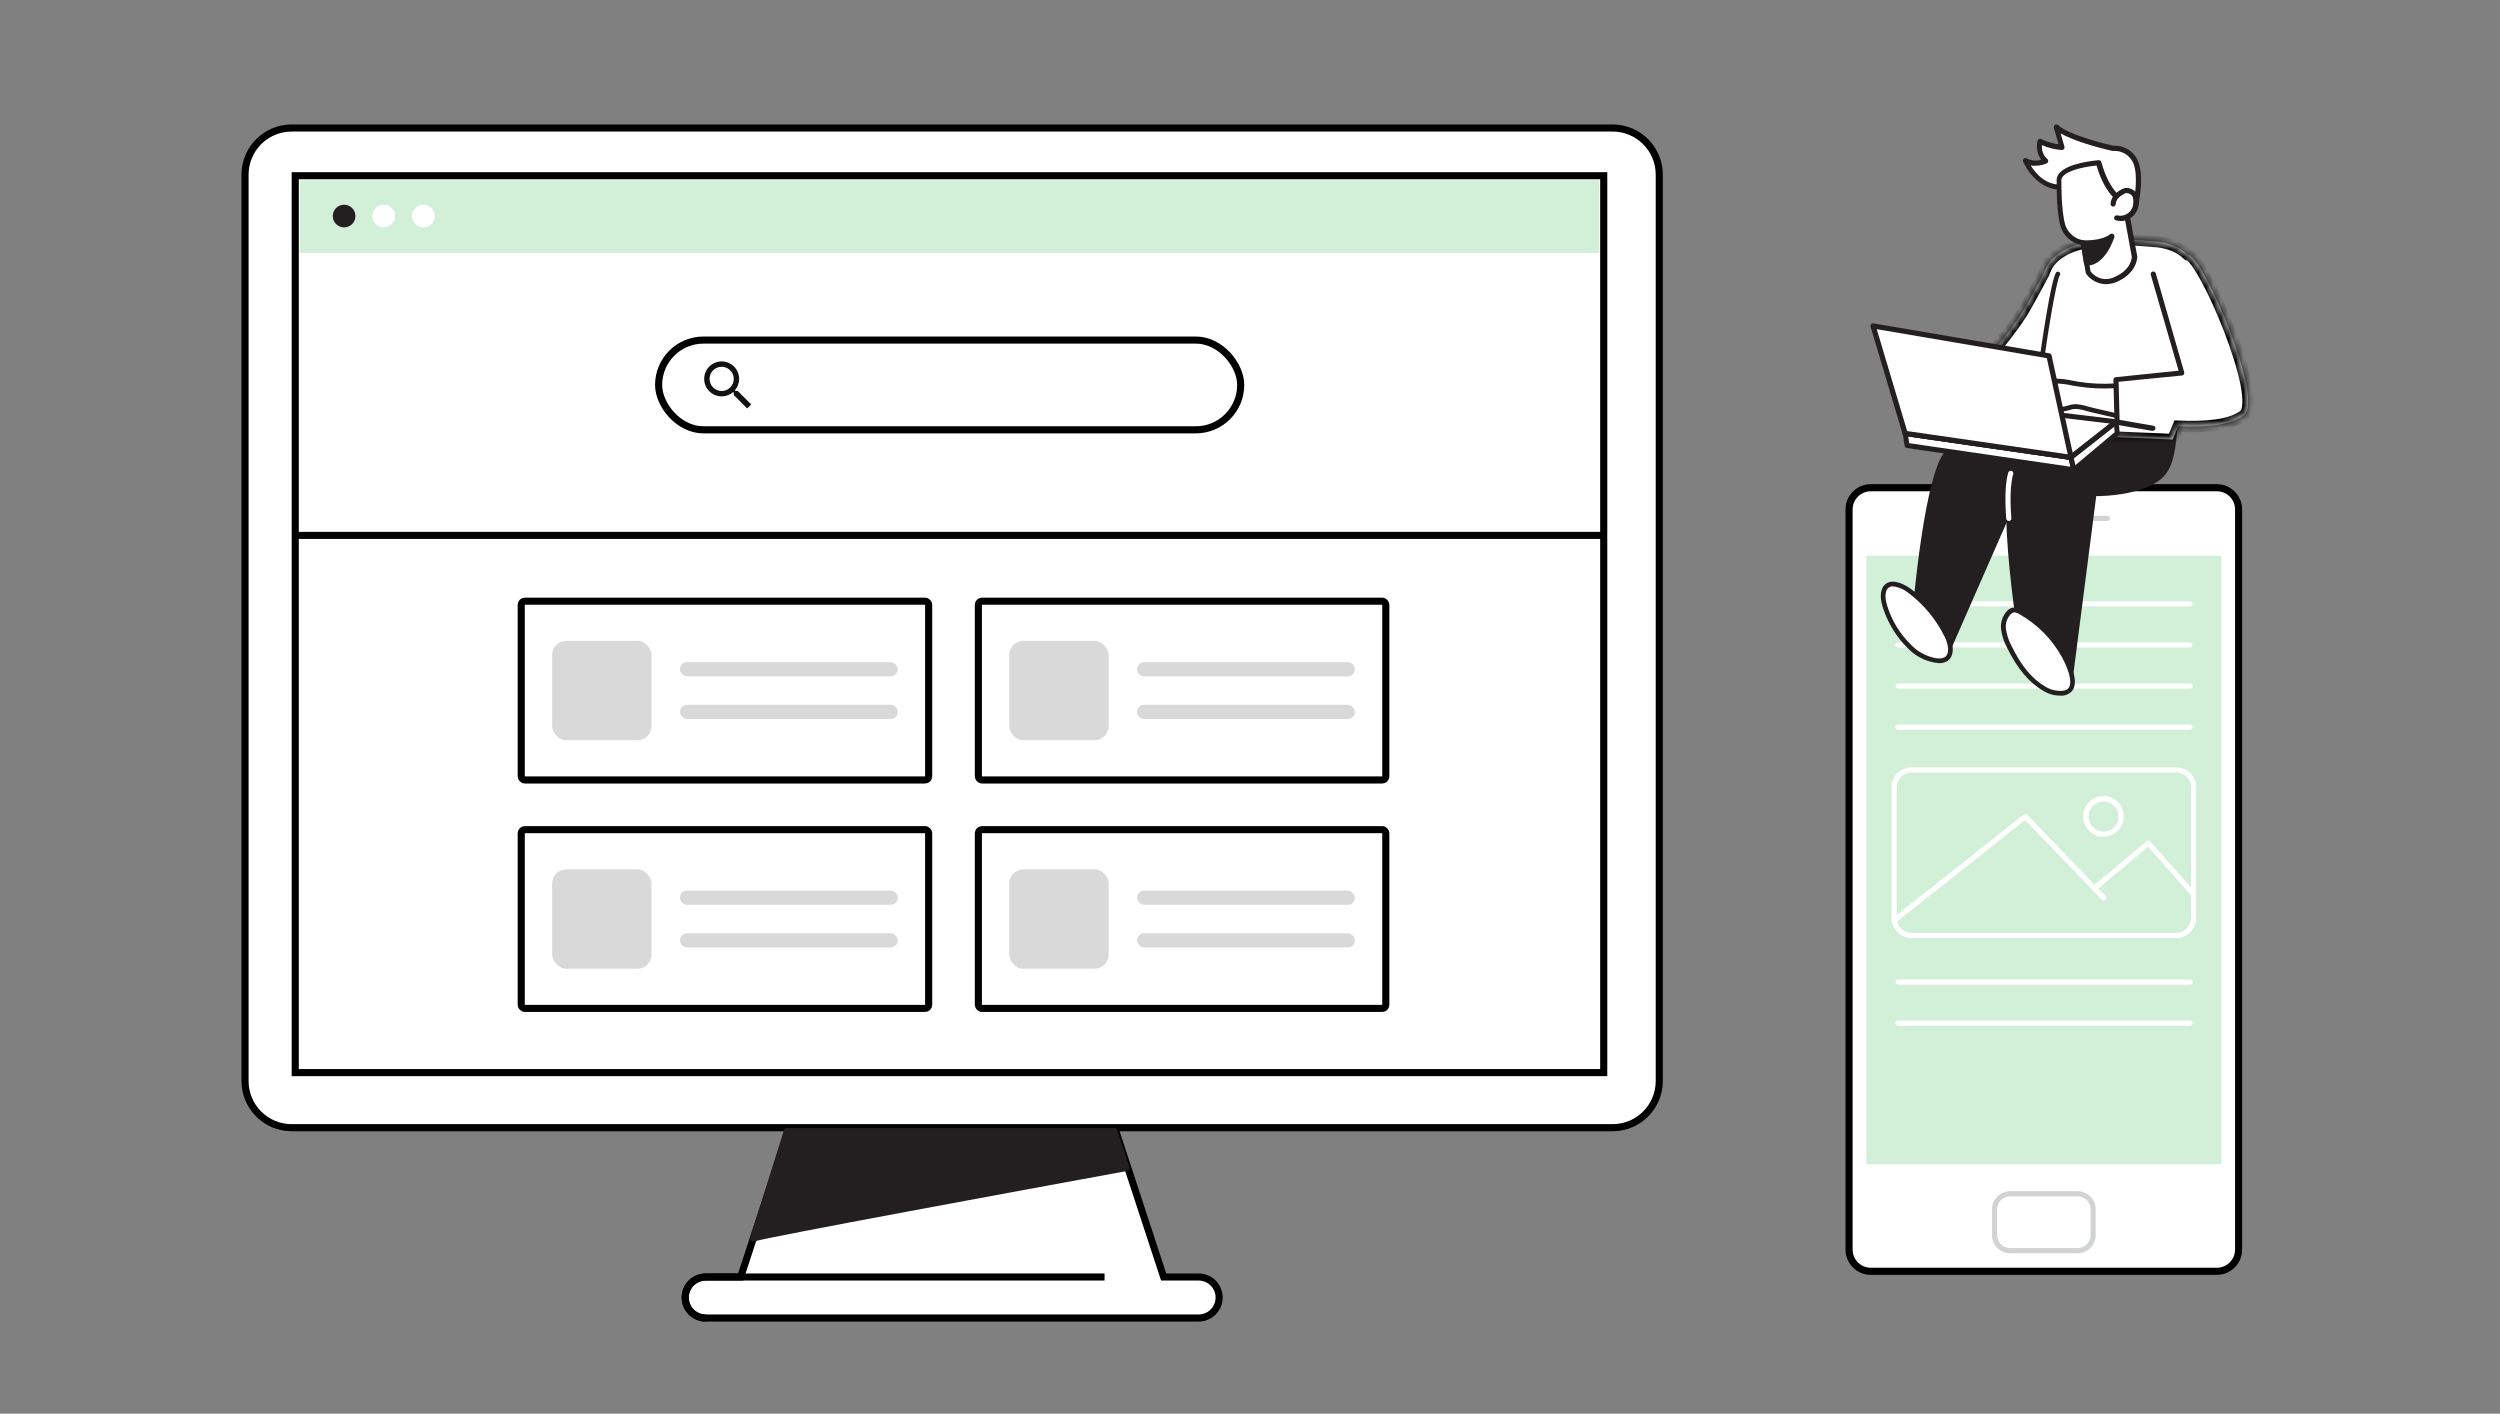 <svg width="336" height="190" viewBox="0 0 336 190" fill="none" xmlns="http://www.w3.org/2000/svg">
<rect x="0" y="0" width="336" height="190" fill="#808080" stroke="none"/>
<path d="M251.436 65.549H297.946C299.56 65.549 300.868 66.858 300.868 68.471V167.94C300.868 169.554 299.56 170.862 297.946 170.862H251.436C249.823 170.862 248.514 169.554 248.514 167.94V68.471C248.514 66.858 249.823 65.549 251.436 65.549Z" fill="white" stroke="black" stroke-width="0.955"/>
<path d="M298.552 74.685H250.84V156.47H298.552V74.685Z" fill="#D2EFD8"/>
<path d="M279.236 160.442H270.159C269.006 160.442 268.071 161.377 268.071 162.53V166.005C268.071 167.158 269.006 168.093 270.159 168.093H279.236C280.389 168.093 281.323 167.158 281.323 166.005V162.53C281.323 161.377 280.389 160.442 279.236 160.442Z" fill="white"/>
<path d="M279.229 168.442H270.158C269.512 168.441 268.893 168.184 268.436 167.727C267.979 167.27 267.722 166.651 267.721 166.005V162.535C267.721 161.889 267.977 161.269 268.435 160.812C268.892 160.354 269.512 160.098 270.158 160.098H279.229C279.876 160.098 280.496 160.354 280.953 160.812C281.41 161.269 281.667 161.889 281.667 162.535V166.005C281.665 166.651 281.408 167.27 280.951 167.727C280.494 168.184 279.875 168.441 279.229 168.442ZM270.158 160.792C269.696 160.792 269.252 160.975 268.925 161.302C268.598 161.629 268.415 162.073 268.415 162.535V166.005C268.416 166.466 268.6 166.908 268.927 167.234C269.254 167.56 269.697 167.743 270.158 167.743H279.229C279.691 167.743 280.133 167.56 280.46 167.234C280.787 166.908 280.971 166.466 280.973 166.005V162.535C280.973 162.073 280.789 161.629 280.462 161.302C280.135 160.975 279.692 160.792 279.229 160.792H270.158Z" fill="#D1D3D4"/>
<path d="M279.514 70.018H265.929C265.837 70.018 265.749 69.982 265.683 69.918C265.618 69.853 265.581 69.766 265.579 69.674C265.579 69.581 265.616 69.492 265.682 69.427C265.747 69.361 265.836 69.324 265.929 69.324H279.514C279.606 69.326 279.694 69.363 279.758 69.429C279.822 69.494 279.858 69.582 279.858 69.674C279.858 69.765 279.822 69.853 279.758 69.917C279.693 69.982 279.605 70.018 279.514 70.018Z" fill="#D1D3D4"/>
<path d="M283.241 70.018H281.421C281.375 70.019 281.33 70.011 281.288 69.994C281.245 69.977 281.207 69.951 281.174 69.919C281.142 69.887 281.116 69.849 281.098 69.807C281.08 69.765 281.071 69.72 281.071 69.674C281.071 69.581 281.108 69.492 281.174 69.427C281.239 69.361 281.328 69.324 281.421 69.324H283.241C283.333 69.326 283.42 69.363 283.485 69.429C283.549 69.494 283.585 69.582 283.585 69.674C283.585 69.765 283.549 69.853 283.484 69.917C283.42 69.982 283.332 70.018 283.241 70.018Z" fill="#D1D3D4"/>
<path d="M292.492 126.07H256.895C256.186 126.069 255.506 125.786 255.005 125.284C254.504 124.782 254.223 124.102 254.223 123.393V105.802C254.223 105.093 254.504 104.412 255.005 103.91C255.506 103.408 256.186 103.125 256.895 103.124H292.492C293.201 103.125 293.881 103.408 294.382 103.91C294.883 104.412 295.164 105.093 295.164 105.802V123.393C295.164 124.102 294.883 124.782 294.382 125.284C293.881 125.786 293.201 126.069 292.492 126.07ZM256.895 103.818C256.37 103.819 255.867 104.029 255.496 104.401C255.125 104.773 254.917 105.277 254.917 105.802V123.393C254.917 123.918 255.125 124.422 255.496 124.793C255.867 125.165 256.37 125.375 256.895 125.376H292.492C293.017 125.375 293.52 125.165 293.891 124.793C294.262 124.422 294.47 123.918 294.47 123.393V105.802C294.47 105.277 294.262 104.773 293.891 104.401C293.52 104.029 293.017 103.819 292.492 103.818H256.895Z" fill="white"/>
<path d="M254.573 124.047C254.5 124.047 254.429 124.025 254.37 123.983C254.311 123.941 254.266 123.882 254.242 123.813C254.218 123.745 254.216 123.671 254.236 123.601C254.256 123.531 254.297 123.469 254.354 123.424L271.989 109.467C272.058 109.416 272.144 109.39 272.23 109.396C272.316 109.402 272.397 109.439 272.459 109.5L282.978 120.43C283.043 120.495 283.079 120.583 283.079 120.675C283.079 120.768 283.043 120.856 282.978 120.921C282.946 120.954 282.908 120.98 282.866 120.998C282.824 121.016 282.778 121.025 282.732 121.025C282.687 121.025 282.641 121.016 282.599 120.998C282.557 120.98 282.519 120.954 282.486 120.921L272.169 110.211L254.786 123.993C254.722 124.032 254.648 124.051 254.573 124.047Z" fill="white"/>
<path d="M294.82 120.539C294.771 120.54 294.722 120.53 294.677 120.51C294.632 120.49 294.591 120.461 294.558 120.425L288.716 113.801L282.038 119.381C281.966 119.44 281.873 119.468 281.78 119.459C281.686 119.45 281.6 119.404 281.541 119.332C281.482 119.259 281.453 119.166 281.463 119.073C281.472 118.98 281.518 118.894 281.59 118.834L288.53 113.064C288.6 113.006 288.689 112.977 288.779 112.984C288.869 112.992 288.952 113.034 289.011 113.102L295.083 119.977C295.143 120.046 295.174 120.137 295.168 120.229C295.161 120.321 295.119 120.407 295.05 120.468C294.985 120.52 294.903 120.545 294.82 120.539Z" fill="white"/>
<path d="M282.727 112.451C282.186 112.456 281.655 112.301 281.202 112.004C280.749 111.707 280.395 111.282 280.184 110.783C279.973 110.284 279.915 109.734 280.017 109.202C280.119 108.671 280.377 108.181 280.758 107.796C281.139 107.411 281.626 107.149 282.157 107.041C282.688 106.933 283.238 106.986 283.739 107.192C284.24 107.398 284.669 107.748 284.97 108.198C285.271 108.648 285.432 109.177 285.432 109.719C285.433 110.439 285.148 111.129 284.642 111.641C284.135 112.153 283.447 112.444 282.727 112.451ZM282.727 107.729C282.328 107.728 281.938 107.846 281.605 108.067C281.273 108.288 281.013 108.603 280.86 108.972C280.707 109.34 280.666 109.746 280.744 110.138C280.822 110.53 281.014 110.889 281.296 111.172C281.578 111.454 281.938 111.646 282.33 111.724C282.722 111.801 283.128 111.761 283.496 111.608C283.865 111.455 284.18 111.195 284.401 110.863C284.622 110.53 284.74 110.14 284.738 109.74C284.738 109.207 284.527 108.696 284.149 108.318C283.772 107.941 283.261 107.729 282.727 107.729Z" fill="white"/>
<path d="M294.312 81.505H255.076C254.984 81.504 254.896 81.467 254.832 81.401C254.768 81.336 254.731 81.248 254.731 81.156C254.731 81.064 254.768 80.977 254.832 80.912C254.897 80.848 254.984 80.811 255.076 80.811H294.312C294.404 80.811 294.492 80.848 294.558 80.912C294.623 80.976 294.661 81.064 294.662 81.156C294.662 81.249 294.625 81.338 294.56 81.403C294.494 81.469 294.405 81.505 294.312 81.505Z" fill="white"/>
<path d="M294.312 87.03H255.076C254.984 87.03 254.897 86.994 254.832 86.929C254.768 86.865 254.731 86.777 254.731 86.686C254.731 86.594 254.768 86.506 254.832 86.44C254.896 86.375 254.984 86.337 255.076 86.336H294.312C294.405 86.336 294.494 86.373 294.56 86.438C294.625 86.504 294.662 86.593 294.662 86.686C294.661 86.778 294.623 86.865 294.558 86.93C294.492 86.994 294.404 87.03 294.312 87.03Z" fill="white"/>
<path d="M294.312 92.56H255.076C254.991 92.549 254.913 92.508 254.857 92.444C254.801 92.38 254.77 92.298 254.77 92.213C254.77 92.128 254.801 92.046 254.857 91.982C254.913 91.918 254.991 91.877 255.076 91.866H294.312C294.362 91.86 294.412 91.864 294.459 91.879C294.506 91.893 294.55 91.918 294.587 91.951C294.625 91.984 294.654 92.024 294.675 92.069C294.695 92.114 294.706 92.163 294.706 92.213C294.706 92.263 294.695 92.312 294.675 92.357C294.654 92.402 294.625 92.442 294.587 92.475C294.55 92.508 294.506 92.533 294.459 92.547C294.412 92.562 294.362 92.566 294.312 92.56Z" fill="white"/>
<path d="M294.312 98.091H255.076C254.984 98.089 254.896 98.052 254.832 97.986C254.768 97.921 254.731 97.833 254.731 97.741C254.731 97.65 254.768 97.562 254.832 97.497C254.897 97.433 254.984 97.397 255.076 97.397H294.312C294.404 97.397 294.492 97.433 294.558 97.497C294.623 97.561 294.661 97.649 294.662 97.741C294.662 97.834 294.625 97.922 294.56 97.988C294.494 98.054 294.405 98.091 294.312 98.091Z" fill="white"/>
<path d="M294.312 132.343H255.076C254.991 132.333 254.913 132.291 254.857 132.228C254.801 132.164 254.77 132.081 254.77 131.996C254.77 131.911 254.801 131.829 254.857 131.765C254.913 131.701 254.991 131.66 255.076 131.649H294.312C294.362 131.643 294.412 131.647 294.459 131.662C294.506 131.677 294.55 131.701 294.587 131.734C294.625 131.767 294.654 131.807 294.675 131.852C294.695 131.898 294.706 131.947 294.706 131.996C294.706 132.046 294.695 132.095 294.675 132.14C294.654 132.185 294.625 132.226 294.587 132.258C294.55 132.291 294.506 132.316 294.459 132.33C294.412 132.345 294.362 132.349 294.312 132.343Z" fill="white"/>
<path d="M294.312 137.873H255.076C254.984 137.871 254.896 137.834 254.832 137.768C254.768 137.703 254.731 137.615 254.731 137.523C254.731 137.432 254.768 137.344 254.832 137.28C254.897 137.215 254.984 137.179 255.076 137.179H294.312C294.404 137.179 294.492 137.215 294.558 137.279C294.623 137.344 294.661 137.431 294.662 137.523C294.662 137.616 294.625 137.705 294.56 137.77C294.494 137.836 294.405 137.873 294.312 137.873Z" fill="white"/>
<path d="M287.006 27.737C287.006 27.737 287.881 23.994 287.067 21.862C286.826 21.259 286.4 20.747 285.85 20.401C285.3 20.056 284.654 19.894 284.006 19.939C284.006 19.939 278.083 18.622 276.356 17.075L277.132 19.808C276.101 19.735 275.094 19.461 274.17 18.999C274.052 19.466 274.061 19.956 274.197 20.418C274.332 20.88 274.589 21.298 274.94 21.627C274.512 21.827 274.043 21.928 273.57 21.922C273.097 21.917 272.632 21.805 272.208 21.595C272.208 21.595 273.847 25.578 277.602 25.136C280.099 24.841 284.454 28.589 287.006 27.737Z" fill="white"/>
<path d="M286.17 28.212C284.82 28.212 283.236 27.469 281.695 26.753C280.154 26.037 278.7 25.349 277.662 25.474C273.667 25.939 271.924 21.764 271.907 21.72C271.881 21.653 271.876 21.579 271.892 21.509C271.909 21.439 271.947 21.375 272 21.327C272.056 21.281 272.125 21.253 272.197 21.246C272.269 21.239 272.341 21.254 272.405 21.288C272.999 21.6 273.691 21.667 274.334 21.474C274.074 21.105 273.897 20.685 273.814 20.242C273.731 19.799 273.744 19.343 273.853 18.906C273.866 18.858 273.89 18.813 273.922 18.774C273.954 18.735 273.994 18.704 274.039 18.682C274.085 18.66 274.135 18.649 274.186 18.649C274.237 18.649 274.287 18.66 274.334 18.682C275.077 19.032 275.866 19.277 276.678 19.408L276.039 17.168C276.02 17.095 276.025 17.019 276.052 16.949C276.08 16.879 276.128 16.82 276.192 16.78C276.256 16.74 276.331 16.722 276.406 16.729C276.481 16.736 276.551 16.767 276.607 16.818C278.148 18.217 283.46 19.458 284.028 19.589C284.745 19.542 285.457 19.726 286.062 20.113C286.667 20.501 287.132 21.072 287.389 21.742C288.236 23.928 287.389 27.66 287.34 27.813C287.327 27.871 287.3 27.925 287.261 27.969C287.222 28.013 287.172 28.046 287.116 28.065C286.81 28.163 286.491 28.213 286.17 28.212ZM277.908 24.769C279.077 24.769 280.498 25.425 281.99 26.125C283.695 26.922 285.46 27.764 286.706 27.458C286.87 26.671 287.405 23.72 286.744 21.993C286.528 21.456 286.147 21.002 285.656 20.695C285.165 20.389 284.589 20.246 284.012 20.288C283.977 20.294 283.942 20.294 283.908 20.288C283.695 20.239 279.241 19.244 276.951 17.927L277.465 19.72C277.478 19.772 277.48 19.827 277.47 19.88C277.459 19.933 277.437 19.983 277.405 20.026C277.372 20.069 277.33 20.104 277.282 20.128C277.233 20.151 277.18 20.163 277.126 20.163C276.2 20.105 275.291 19.883 274.443 19.507C274.402 19.852 274.447 20.202 274.571 20.527C274.696 20.851 274.898 21.141 275.159 21.37C275.203 21.408 275.237 21.456 275.258 21.509C275.279 21.563 275.286 21.622 275.279 21.679C275.272 21.736 275.251 21.791 275.217 21.838C275.184 21.886 275.14 21.924 275.088 21.95C274.411 22.251 273.661 22.35 272.929 22.234C273.58 23.327 275.055 25.092 277.558 24.797C277.682 24.778 277.798 24.769 277.908 24.769Z" fill="#231F20"/>
<path d="M272.764 54.481C272.764 54.481 268.491 56.241 261.933 60.694C258.922 62.738 257.212 84.308 257.212 84.308C257.212 84.308 257.835 87.772 261.846 87.231L272.398 63.186C272.398 63.186 276.158 54.394 272.764 54.481Z" fill="#231F20"/>
<path d="M261.021 87.636C260.055 87.66 259.111 87.346 258.352 86.747C257.593 86.148 257.068 85.302 256.868 84.357C256.866 84.326 256.866 84.295 256.868 84.264C257.049 82.04 258.682 62.476 261.743 60.399C268.257 55.978 272.596 54.164 272.639 54.148C272.678 54.133 272.718 54.124 272.76 54.12C273.028 54.1 273.296 54.151 273.539 54.267C273.781 54.383 273.989 54.56 274.142 54.782C275.448 56.776 273.005 62.673 272.716 63.334L262.158 87.379C262.135 87.434 262.097 87.483 262.049 87.519C262.001 87.555 261.945 87.579 261.885 87.586C261.598 87.621 261.31 87.637 261.021 87.636ZM257.562 84.286C257.644 84.663 258.333 87.248 261.606 86.909L272.082 63.061C272.814 61.345 274.508 56.58 273.563 55.181C273.483 55.064 273.374 54.969 273.246 54.907C273.119 54.845 272.978 54.817 272.836 54.825C269.092 56.556 265.509 58.617 262.131 60.984C259.781 62.574 258.038 78.296 257.562 84.286Z" fill="#231F20"/>
<path d="M292.422 56.694C292.422 56.694 277.263 57.131 273.7 56.606C273.7 56.606 273.497 56.65 270.88 61.47C268.262 66.29 272.022 88.302 272.022 88.302C272.022 88.302 275.448 91.947 278.181 91.422L281.405 66.323C281.405 66.323 286.897 66.487 289.946 64.301C292.105 62.787 292.012 59.508 292.422 56.694Z" fill="#231F20"/>
<path d="M277.634 91.822C274.902 91.822 271.902 88.685 271.765 88.543C271.719 88.493 271.688 88.43 271.677 88.363C271.519 87.456 267.923 66.176 270.585 61.307C273.279 56.351 273.47 56.307 273.634 56.269C273.676 56.263 273.718 56.263 273.76 56.269C277.251 56.788 292.269 56.361 292.422 56.356C292.472 56.354 292.522 56.363 292.568 56.383C292.615 56.403 292.656 56.433 292.689 56.471C292.723 56.508 292.748 56.553 292.764 56.601C292.779 56.649 292.783 56.7 292.777 56.749C292.7 57.269 292.64 57.804 292.58 58.34C292.318 60.755 292.034 63.258 290.17 64.591C287.438 66.537 282.968 66.679 281.733 66.679L278.547 91.472C278.539 91.546 278.507 91.615 278.457 91.669C278.407 91.723 278.34 91.759 278.268 91.773C278.059 91.809 277.846 91.826 277.634 91.822ZM272.344 88.139C272.825 88.625 275.623 91.325 277.874 91.117L281.066 66.28C281.077 66.195 281.119 66.116 281.185 66.061C281.251 66.005 281.335 65.976 281.421 65.979C281.476 65.979 286.837 66.111 289.749 64.018C291.389 62.859 291.629 60.52 291.875 58.258C291.919 57.853 291.962 57.449 292.017 57.056C289.569 57.121 277.388 57.422 273.841 56.979C273.639 57.274 273 58.285 271.18 61.64C268.743 66.127 272.071 86.478 272.35 88.139H272.344Z" fill="#231F20"/>
<mask id="path-24-inside-1_938_185724" fill="white">
<path fill-rule="evenodd" clip-rule="evenodd" d="M292.754 57.283C292.3 58.402 291.995 59.071 291.995 59.071L273.13 58.278C273.13 58.278 273.019 55.734 273.034 52.307C272.161 53.119 271.285 53.838 270.639 54.143C268.753 55.034 257.321 55.859 257.321 55.859C257.321 55.859 256.217 52.192 256.288 51.984C256.359 51.777 267.251 47.902 267.251 47.902C268.883 46.09 270.375 44.158 271.715 42.121C272.592 40.66 273.835 38.354 274.664 36.793C274.916 36.102 275.207 35.533 275.54 35.124C278.498 31.5 286.123 32.159 288.747 32.386C289.008 32.408 289.219 32.426 289.372 32.436C290.349 32.496 292.38 32.671 294.04 34.242C294.088 34.244 294.115 34.245 294.115 34.245C296.142 34.606 304.383 53.656 301.563 55.831C299.807 57.184 296.316 57.451 292.754 57.283Z"/>
</mask>
<path fill-rule="evenodd" clip-rule="evenodd" d="M292.754 57.283C292.3 58.402 291.995 59.071 291.995 59.071L273.13 58.278C273.13 58.278 273.019 55.734 273.034 52.307C272.161 53.119 271.285 53.838 270.639 54.143C268.753 55.034 257.321 55.859 257.321 55.859C257.321 55.859 256.217 52.192 256.288 51.984C256.359 51.777 267.251 47.902 267.251 47.902C268.883 46.09 270.375 44.158 271.715 42.121C272.592 40.66 273.835 38.354 274.664 36.793C274.916 36.102 275.207 35.533 275.54 35.124C278.498 31.5 286.123 32.159 288.747 32.386C289.008 32.408 289.219 32.426 289.372 32.436C290.349 32.496 292.38 32.671 294.04 34.242C294.088 34.244 294.115 34.245 294.115 34.245C296.142 34.606 304.383 53.656 301.563 55.831C299.807 57.184 296.316 57.451 292.754 57.283Z" fill="white"/>
<path d="M292.754 57.283L292.79 56.521L292.249 56.495L292.046 56.996L292.754 57.283ZM291.995 59.071L291.963 59.834L292.476 59.855L292.689 59.388L291.995 59.071ZM273.13 58.278L272.368 58.312L272.398 59.012L273.098 59.041L273.13 58.278ZM273.034 52.307L273.798 52.31L273.805 50.546L272.514 51.748L273.034 52.307ZM270.639 54.143L270.313 53.453L270.313 53.453L270.639 54.143ZM257.321 55.859L256.59 56.079L256.766 56.665L257.376 56.621L257.321 55.859ZM256.288 51.984L257.011 52.232L257.011 52.232L256.288 51.984ZM267.251 47.902L267.507 48.622L267.689 48.557L267.818 48.413L267.251 47.902ZM271.715 42.121L272.353 42.54L272.362 42.527L272.37 42.514L271.715 42.121ZM274.664 36.793L275.338 37.151L275.363 37.104L275.381 37.055L274.664 36.793ZM275.54 35.124L276.132 35.607L276.132 35.607L275.54 35.124ZM288.747 32.386L288.682 33.146L288.682 33.146L288.747 32.386ZM289.372 32.436L289.325 33.198L289.325 33.198L289.372 32.436ZM294.04 34.242L293.515 34.797L293.721 34.992L294.005 35.005L294.04 34.242ZM294.115 34.245L294.248 33.494L294.203 33.486L294.157 33.483L294.115 34.245ZM301.563 55.831L302.029 56.436L302.029 56.436L301.563 55.831ZM292.046 56.996C291.822 57.55 291.635 57.991 291.504 58.293C291.438 58.444 291.387 58.56 291.352 58.638C291.335 58.677 291.322 58.706 291.313 58.725C291.308 58.735 291.305 58.742 291.303 58.747C291.302 58.749 291.301 58.751 291.301 58.752C291.3 58.752 291.3 58.753 291.3 58.753C291.3 58.753 291.3 58.753 291.3 58.753C291.3 58.753 291.3 58.753 291.3 58.753C291.3 58.753 291.3 58.753 291.3 58.753C291.3 58.753 291.3 58.753 291.995 59.071C292.689 59.388 292.689 59.388 292.689 59.388C292.689 59.388 292.689 59.388 292.689 59.388C292.689 59.388 292.689 59.388 292.689 59.388C292.689 59.388 292.689 59.388 292.69 59.387C292.69 59.387 292.69 59.386 292.69 59.385C292.691 59.384 292.692 59.382 292.693 59.379C292.696 59.373 292.7 59.365 292.705 59.354C292.714 59.333 292.729 59.301 292.747 59.26C292.784 59.177 292.837 59.056 292.905 58.9C293.04 58.588 293.232 58.136 293.462 57.57L292.046 56.996ZM292.027 58.308L273.163 57.515L273.098 59.041L291.963 59.834L292.027 58.308ZM273.13 58.278C273.893 58.245 273.893 58.245 273.893 58.245C273.893 58.245 273.893 58.245 273.893 58.245C273.893 58.245 273.893 58.245 273.893 58.245C273.893 58.244 273.893 58.244 273.893 58.243C273.893 58.242 273.893 58.24 273.893 58.238C273.893 58.233 273.893 58.227 273.892 58.217C273.891 58.198 273.89 58.17 273.889 58.132C273.886 58.057 273.882 57.945 273.876 57.8C273.866 57.511 273.853 57.089 273.84 56.559C273.814 55.5 273.79 54.015 273.798 52.31L272.27 52.304C272.263 54.026 272.287 55.526 272.313 56.596C272.326 57.132 272.34 57.559 272.35 57.854C272.355 58.001 272.36 58.115 272.363 58.193C272.364 58.231 272.365 58.261 272.366 58.281C272.367 58.291 272.367 58.298 272.367 58.304C272.367 58.306 272.367 58.308 272.367 58.309C272.368 58.31 272.368 58.311 272.368 58.311C272.368 58.311 272.368 58.312 272.368 58.312C272.368 58.312 272.368 58.312 272.368 58.312C272.368 58.312 272.368 58.312 273.13 58.278ZM272.514 51.748C271.637 52.564 270.839 53.204 270.313 53.453L270.965 54.834C271.732 54.471 272.686 53.674 273.554 52.866L272.514 51.748ZM270.313 53.453C270.161 53.524 269.85 53.62 269.362 53.727C268.892 53.829 268.308 53.932 267.648 54.032C266.329 54.232 264.737 54.417 263.195 54.575C261.655 54.733 260.172 54.864 259.074 54.955C258.525 55.001 258.073 55.036 257.758 55.06C257.6 55.072 257.477 55.082 257.393 55.088C257.352 55.091 257.32 55.093 257.298 55.095C257.288 55.096 257.28 55.096 257.274 55.097C257.272 55.097 257.269 55.097 257.268 55.097C257.268 55.097 257.267 55.097 257.267 55.097C257.267 55.097 257.266 55.097 257.266 55.097C257.266 55.097 257.266 55.097 257.321 55.859C257.376 56.621 257.376 56.621 257.376 56.621C257.377 56.621 257.377 56.621 257.377 56.62C257.377 56.62 257.378 56.62 257.379 56.62C257.38 56.62 257.382 56.62 257.385 56.62C257.391 56.62 257.399 56.619 257.41 56.618C257.432 56.617 257.464 56.614 257.507 56.611C257.592 56.605 257.716 56.595 257.875 56.583C258.192 56.559 258.648 56.523 259.2 56.477C260.304 56.386 261.798 56.254 263.351 56.095C264.903 55.935 266.522 55.747 267.877 55.542C268.554 55.439 269.173 55.331 269.688 55.218C270.187 55.109 270.645 54.985 270.965 54.834L270.313 53.453ZM257.321 55.859C258.052 55.639 258.052 55.639 258.052 55.639C258.052 55.639 258.052 55.639 258.052 55.639C258.052 55.639 258.052 55.638 258.052 55.638C258.052 55.638 258.052 55.637 258.052 55.636C258.051 55.635 258.05 55.632 258.049 55.629C258.047 55.622 258.044 55.612 258.04 55.598C258.032 55.572 258.021 55.533 258.006 55.483C257.976 55.383 257.933 55.239 257.882 55.067C257.78 54.721 257.645 54.259 257.513 53.791C257.38 53.322 257.251 52.853 257.161 52.492C257.115 52.31 257.081 52.165 257.062 52.065C257.052 52.013 257.048 51.987 257.047 51.979C257.047 51.975 257.049 51.989 257.049 52.014C257.049 52.02 257.051 52.114 257.011 52.232L255.566 51.737C255.521 51.868 255.522 51.982 255.522 52.014C255.522 52.065 255.526 52.111 255.529 52.145C255.537 52.214 255.549 52.288 255.563 52.356C255.59 52.497 255.631 52.672 255.679 52.863C255.776 53.248 255.909 53.734 256.043 54.208C256.178 54.683 256.315 55.15 256.417 55.499C256.469 55.673 256.512 55.818 256.542 55.919C256.557 55.97 256.569 56.01 256.577 56.037C256.581 56.051 256.585 56.061 256.587 56.068C256.588 56.072 256.589 56.074 256.589 56.076C256.589 56.077 256.59 56.078 256.59 56.078C256.59 56.078 256.59 56.079 256.59 56.079C256.59 56.079 256.59 56.079 256.59 56.079C256.59 56.079 256.59 56.079 257.321 55.859ZM257.011 52.232C256.963 52.371 256.888 52.459 256.859 52.491C256.823 52.531 256.791 52.557 256.774 52.57C256.741 52.596 256.717 52.611 256.715 52.612C256.708 52.616 256.716 52.611 256.751 52.594C256.817 52.563 256.923 52.517 257.071 52.455C257.366 52.334 257.789 52.168 258.303 51.973C259.329 51.582 260.692 51.08 262.057 50.583C263.422 50.086 264.784 49.596 265.806 49.23C266.316 49.047 266.742 48.895 267.039 48.788C267.188 48.735 267.305 48.694 267.385 48.665C267.424 48.651 267.455 48.64 267.476 48.633C267.486 48.629 267.494 48.626 267.499 48.624C267.501 48.624 267.503 48.623 267.505 48.623C267.505 48.622 267.506 48.622 267.506 48.622C267.506 48.622 267.506 48.622 267.506 48.622C267.507 48.622 267.507 48.622 267.251 47.902C266.995 47.183 266.995 47.183 266.995 47.183C266.994 47.183 266.994 47.183 266.994 47.183C266.994 47.183 266.993 47.183 266.993 47.184C266.991 47.184 266.989 47.185 266.987 47.186C266.981 47.188 266.974 47.19 266.963 47.194C266.943 47.201 266.912 47.212 266.872 47.227C266.792 47.255 266.675 47.297 266.526 47.35C266.228 47.456 265.802 47.609 265.29 47.792C264.267 48.159 262.902 48.65 261.535 49.148C260.168 49.645 258.796 50.151 257.76 50.545C257.242 50.742 256.803 50.914 256.488 51.044C256.333 51.108 256.197 51.166 256.095 51.215C256.047 51.238 255.99 51.266 255.937 51.297C255.913 51.312 255.87 51.338 255.825 51.374C255.802 51.392 255.765 51.423 255.725 51.467C255.693 51.503 255.615 51.595 255.566 51.737L257.011 52.232ZM267.818 48.413C269.476 46.573 270.992 44.61 272.353 42.54L271.077 41.701C269.758 43.706 268.289 45.608 266.683 47.391L267.818 48.413ZM272.37 42.514C273.258 41.034 274.51 38.711 275.338 37.151L273.989 36.435C273.16 37.998 271.925 40.287 271.061 41.728L272.37 42.514ZM275.381 37.055C275.619 36.404 275.874 35.924 276.132 35.607L274.949 34.641C274.54 35.142 274.214 35.799 273.946 36.531L275.381 37.055ZM276.132 35.607C277.406 34.046 279.778 33.327 282.345 33.071C284.87 32.819 287.368 33.033 288.682 33.146L288.813 31.625C287.503 31.512 284.876 31.283 282.193 31.551C279.552 31.815 276.632 32.579 274.949 34.641L276.132 35.607ZM288.682 33.146C288.938 33.169 289.161 33.188 289.325 33.198L289.418 31.674C289.278 31.665 289.078 31.648 288.813 31.625L288.682 33.146ZM289.325 33.198C290.277 33.256 292.065 33.424 293.515 34.797L294.565 33.687C292.695 31.918 290.421 31.735 289.418 31.674L289.325 33.198ZM294.005 35.005C294.028 35.006 294.046 35.007 294.057 35.007C294.063 35.007 294.067 35.008 294.069 35.008C294.071 35.008 294.071 35.008 294.072 35.008C294.072 35.008 294.072 35.008 294.072 35.008C294.072 35.008 294.072 35.008 294.072 35.008C294.072 35.008 294.072 35.008 294.072 35.008C294.072 35.008 294.072 35.008 294.072 35.008C294.072 35.008 294.072 35.008 294.072 35.008C294.072 35.008 294.072 35.008 294.072 35.008C294.072 35.008 294.072 35.008 294.115 34.245C294.157 33.483 294.157 33.483 294.157 33.483C294.157 33.483 294.157 33.483 294.157 33.483C294.157 33.483 294.157 33.483 294.157 33.483C294.157 33.483 294.157 33.483 294.157 33.483C294.157 33.483 294.157 33.483 294.157 33.483C294.156 33.483 294.156 33.483 294.156 33.483C294.156 33.483 294.155 33.483 294.155 33.483C294.154 33.483 294.152 33.483 294.15 33.483C294.146 33.483 294.141 33.482 294.134 33.482C294.12 33.481 294.1 33.48 294.074 33.479L294.005 35.005ZM293.981 34.997C293.88 34.979 293.895 34.944 294.042 35.081C294.166 35.197 294.326 35.381 294.518 35.641C294.902 36.16 295.36 36.907 295.859 37.828C296.854 39.665 297.973 42.117 298.944 44.633C299.917 47.152 300.729 49.702 301.124 51.737C301.323 52.759 301.409 53.612 301.373 54.252C301.335 54.935 301.171 55.169 301.097 55.227L302.029 56.436C302.66 55.949 302.855 55.113 302.898 54.336C302.944 53.516 302.833 52.522 302.623 51.446C302.204 49.286 301.357 46.643 300.369 44.083C299.379 41.519 298.234 39.005 297.202 37.101C296.687 36.151 296.19 35.334 295.746 34.733C295.525 34.434 295.303 34.17 295.085 33.966C294.889 33.783 294.602 33.557 294.248 33.494L293.981 34.997ZM301.097 55.226C300.376 55.782 299.222 56.163 297.73 56.371C296.257 56.577 294.546 56.603 292.79 56.521L292.718 58.046C294.524 58.131 296.339 58.108 297.941 57.884C299.525 57.663 300.994 57.233 302.029 56.436L301.097 55.226Z" fill="black" mask="url(#path-24-inside-1_938_185724)"/>
<path d="M284.154 51.858C282.51 51.96 280.861 51.879 279.235 51.617C278.036 51.331 276.807 51.19 275.574 51.197C273.95 51.279 272.353 51.649 270.858 52.289C270.796 52.307 270.74 52.343 270.7 52.393C270.557 52.596 270.896 52.792 271.148 52.798C271.797 52.814 272.446 52.733 273.071 52.557C271.517 53.129 270.047 53.906 268.699 54.869C268.546 54.978 268.377 55.153 268.454 55.328C268.53 55.503 268.842 55.47 269.038 55.377L272.563 53.738C271.65 54.101 270.804 54.614 270.06 55.257C269.956 55.35 269.842 55.475 269.869 55.612C269.924 55.847 270.273 55.803 270.492 55.694C271.563 55.161 272.587 54.537 273.552 53.831L271.366 55.47C271.366 55.65 271.53 55.798 271.711 55.803C271.89 55.796 272.063 55.735 272.208 55.628L274.634 54.229L273.12 55.29C272.885 55.453 272.612 55.721 272.732 55.989C272.853 56.257 273.334 56.208 273.645 56.066C274.893 55.523 276.199 55.122 277.536 54.869C278.004 54.716 278.488 54.619 278.979 54.579C279.72 54.674 280.451 54.833 281.164 55.055L284.443 55.814" fill="white"/>
<path d="M273.153 56.558C273.048 56.559 272.944 56.54 272.847 56.503C272.765 56.475 272.69 56.429 272.627 56.37C272.564 56.311 272.514 56.239 272.48 56.159C272.451 56.088 272.434 56.012 272.431 55.935C272.232 56.069 271.999 56.143 271.759 56.148C271.662 56.144 271.567 56.12 271.479 56.078C271.392 56.035 271.314 55.976 271.251 55.902C271.213 55.856 271.182 55.804 271.158 55.749L270.693 55.984C270.573 56.051 270.441 56.09 270.304 56.101C270.167 56.111 270.03 56.092 269.901 56.044C269.798 55.99 269.715 55.905 269.664 55.801C269.613 55.697 269.597 55.579 269.617 55.465L269.229 55.645C269.009 55.756 268.756 55.781 268.518 55.716C268.387 55.663 268.281 55.562 268.223 55.432C268.163 55.295 268.081 54.946 268.573 54.59C269.364 54.026 270.197 53.521 271.065 53.082C270.938 53.068 270.815 53.025 270.707 52.955C270.599 52.886 270.508 52.793 270.442 52.683C270.402 52.605 270.385 52.516 270.392 52.428C270.4 52.34 270.433 52.256 270.486 52.186C270.56 52.089 270.66 52.014 270.775 51.973C272.308 51.325 273.944 50.955 275.606 50.88C276.709 50.856 277.811 50.972 278.885 51.224L279.333 51.306C280.93 51.558 282.55 51.637 284.164 51.541C284.248 51.541 284.329 51.575 284.388 51.634C284.448 51.694 284.481 51.774 284.481 51.858C284.481 51.942 284.448 52.023 284.388 52.082C284.329 52.142 284.248 52.175 284.164 52.175C282.504 52.272 280.839 52.19 279.197 51.929L278.727 51.858C277.701 51.616 276.649 51.504 275.595 51.525C274.095 51.6 272.618 51.923 271.223 52.481C271.822 52.492 272.418 52.414 272.994 52.252C273.072 52.232 273.155 52.242 273.225 52.281C273.295 52.32 273.349 52.384 273.374 52.46C273.399 52.537 273.394 52.62 273.36 52.693C273.326 52.765 273.265 52.823 273.191 52.853C271.713 53.396 270.313 54.131 269.027 55.039L271.655 53.831C271.92 53.693 272.192 53.569 272.469 53.459C272.547 53.427 272.634 53.426 272.712 53.458C272.79 53.49 272.852 53.551 272.885 53.629C272.917 53.706 272.918 53.794 272.886 53.871C272.854 53.949 272.793 54.011 272.715 54.044L271.928 54.405C271.394 54.683 270.89 55.016 270.426 55.399C271.461 54.882 272.45 54.277 273.382 53.59C273.45 53.541 273.534 53.52 273.617 53.532C273.7 53.544 273.775 53.589 273.825 53.656C273.874 53.723 273.895 53.807 273.884 53.889C273.873 53.972 273.83 54.047 273.765 54.099L272.043 55.416H272.076L274.502 54.017C274.573 53.974 274.657 53.961 274.737 53.981C274.817 54 274.886 54.05 274.929 54.12C274.973 54.189 274.988 54.272 274.972 54.352C274.955 54.431 274.908 54.501 274.841 54.547L273.333 55.607C273.087 55.782 273.038 55.902 273.049 55.924C273.218 55.956 273.393 55.925 273.541 55.837C274.809 55.282 276.136 54.874 277.497 54.618C277.655 54.585 277.803 54.541 277.956 54.498C278.298 54.383 278.656 54.322 279.016 54.317C279.562 54.362 280.101 54.468 280.623 54.634C280.847 54.7 281.071 54.76 281.284 54.809C282.377 55.053 283.47 55.305 284.563 55.563C284.604 55.572 284.643 55.589 284.677 55.614C284.712 55.638 284.741 55.669 284.763 55.704C284.786 55.74 284.801 55.779 284.808 55.821C284.814 55.862 284.813 55.905 284.803 55.946C284.783 56.027 284.731 56.097 284.66 56.141C284.588 56.185 284.503 56.199 284.421 56.181C283.328 55.926 282.235 55.674 281.142 55.427C280.918 55.377 280.688 55.312 280.453 55.246C279.98 55.094 279.49 54.996 278.994 54.957C278.698 54.961 278.405 55.013 278.125 55.11C277.961 55.159 277.798 55.203 277.628 55.241C276.312 55.486 275.029 55.88 273.803 56.416C273.597 56.504 273.376 56.552 273.153 56.558Z" fill="#231F20"/>
<path d="M276.601 36.797C276.054 37.343 274.688 46.005 274.186 50.098Z" fill="white"/>
<path d="M274.192 50.416H274.148C274.107 50.412 274.067 50.399 274.031 50.379C273.995 50.358 273.964 50.331 273.938 50.299C273.913 50.266 273.894 50.229 273.883 50.189C273.872 50.149 273.869 50.108 273.875 50.067C274.186 47.52 275.656 37.312 276.378 36.58C276.438 36.53 276.514 36.504 276.592 36.507C276.67 36.51 276.744 36.541 276.8 36.596C276.856 36.65 276.89 36.723 276.896 36.8C276.902 36.878 276.879 36.955 276.831 37.017C276.367 37.651 275.055 45.635 274.503 50.132C274.494 50.209 274.457 50.28 274.4 50.332C274.343 50.385 274.269 50.414 274.192 50.416Z" fill="#231F20"/>
<path d="M256.048 58.246L256.288 59.869L278.716 63.148L278.333 61.47L256.048 58.246Z" fill="white"/>
<path d="M278.727 63.492H278.678L256.272 60.213C256.198 60.202 256.129 60.168 256.076 60.114C256.023 60.061 255.988 59.992 255.977 59.918L255.737 58.279C255.728 58.226 255.732 58.171 255.748 58.12C255.764 58.069 255.792 58.022 255.83 57.984C255.869 57.946 255.917 57.917 255.969 57.9C256.021 57.883 256.076 57.878 256.13 57.885L278.415 61.109C278.485 61.12 278.549 61.152 278.601 61.199C278.652 61.247 278.689 61.309 278.705 61.377L279.088 63.055C279.099 63.11 279.097 63.167 279.082 63.221C279.067 63.276 279.039 63.325 279 63.366C278.967 63.407 278.925 63.439 278.878 63.461C278.831 63.482 278.779 63.493 278.727 63.492ZM256.595 59.563L278.262 62.727L278.049 61.782L256.458 58.656L256.595 59.563Z" fill="#231F20"/>
<path d="M256.048 58.246C256.048 58.246 261.152 53.875 261.321 53.907C261.491 53.94 284.426 56.694 284.426 56.694L278.333 61.471L256.048 58.246Z" fill="white"/>
<path d="M278.334 61.82H278.285L255.994 58.596C255.928 58.586 255.866 58.557 255.815 58.513C255.765 58.468 255.728 58.41 255.71 58.346C255.691 58.281 255.692 58.213 255.711 58.149C255.731 58.084 255.768 58.027 255.819 57.984C261.065 53.492 261.18 53.519 261.404 53.574C261.743 53.628 276.64 55.421 284.471 56.355C284.538 56.365 284.601 56.394 284.651 56.439C284.702 56.484 284.739 56.543 284.757 56.609C284.775 56.674 284.773 56.743 284.753 56.808C284.732 56.873 284.693 56.93 284.64 56.973L278.552 61.749C278.489 61.795 278.412 61.82 278.334 61.82ZM256.852 57.995L278.235 61.093L283.553 56.923C276.651 56.098 262.929 54.453 261.382 54.251C260.896 54.59 258.579 56.535 256.868 58.011L256.852 57.995Z" fill="#231F20"/>
<path d="M278.716 63.148L284.568 58.246L284.426 56.694L278.333 61.471L278.716 63.148Z" fill="white"/>
<path d="M278.727 63.492C278.689 63.497 278.65 63.497 278.612 63.492C278.557 63.472 278.507 63.439 278.468 63.395C278.429 63.351 278.401 63.298 278.388 63.24L278.006 61.563C277.992 61.499 277.997 61.432 278.019 61.37C278.041 61.308 278.08 61.254 278.131 61.213L284.192 56.42C284.241 56.383 284.299 56.359 284.361 56.351C284.422 56.344 284.484 56.352 284.541 56.377C284.598 56.401 284.648 56.44 284.684 56.49C284.721 56.54 284.743 56.599 284.749 56.661L284.891 58.213C284.896 58.269 284.887 58.325 284.865 58.376C284.843 58.428 284.809 58.473 284.765 58.508L278.918 63.426C278.862 63.466 278.796 63.489 278.727 63.492ZM278.727 61.612L278.935 62.514L284.208 58.093L284.142 57.36L278.727 61.612Z" fill="#231F20"/>
<path d="M256.048 58.247L251.736 43.804L275.377 47.837L278.333 61.471L256.048 58.247Z" fill="white"/>
<path d="M278.333 61.821H278.284L255.994 58.597C255.929 58.586 255.868 58.557 255.819 58.514C255.769 58.47 255.733 58.414 255.715 58.351L251.403 43.907C251.387 43.85 251.385 43.789 251.399 43.731C251.412 43.673 251.44 43.619 251.48 43.574C251.518 43.53 251.568 43.497 251.624 43.477C251.679 43.458 251.739 43.454 251.797 43.465L275.448 47.487C275.517 47.498 275.58 47.53 275.631 47.577C275.681 47.625 275.717 47.687 275.732 47.755L278.688 61.416C278.7 61.467 278.7 61.52 278.688 61.57C278.677 61.621 278.654 61.668 278.621 61.709C278.588 61.749 278.547 61.782 278.5 61.804C278.453 61.826 278.402 61.838 278.35 61.837L278.333 61.821ZM256.321 57.935L277.896 61.056L275.093 48.137L252.234 44.241L256.321 57.935Z" fill="#231F20"/>
<path d="M289.301 57.907H289.241L284.459 57.088C284.388 57.07 284.324 57.03 284.276 56.974C284.228 56.919 284.198 56.849 284.191 56.776L284.038 51.049C284.035 50.961 284.066 50.876 284.124 50.81C284.181 50.744 284.262 50.702 284.35 50.694L292.804 49.819L289.06 36.917C289.039 36.83 289.053 36.737 289.099 36.659C289.144 36.582 289.218 36.524 289.305 36.5C289.392 36.475 289.484 36.485 289.564 36.527C289.644 36.569 289.704 36.641 289.733 36.726L293.558 50.027C293.571 50.076 293.574 50.127 293.567 50.177C293.559 50.227 293.541 50.274 293.514 50.317C293.486 50.359 293.448 50.394 293.405 50.421C293.362 50.447 293.313 50.464 293.263 50.47L284.738 51.311L284.874 56.432L289.377 57.208C289.469 57.215 289.553 57.258 289.613 57.328C289.672 57.398 289.702 57.488 289.694 57.579C289.687 57.671 289.644 57.755 289.574 57.815C289.504 57.874 289.414 57.904 289.323 57.896L289.301 57.907Z" fill="#231F20"/>
<path d="M257.961 80.477C257.568 80.116 257.158 79.772 256.732 79.449C255.797 78.75 253.802 77.728 253.234 79.367C252.879 80.384 253.42 81.734 253.781 82.646C254.53 84.435 255.671 86.034 257.12 87.324C258.382 88.466 262.415 90.116 262.131 86.93C262.049 86.355 261.864 85.8 261.584 85.291C260.678 83.48 259.451 81.849 257.961 80.477Z" fill="white"/>
<path d="M260.627 89.134C259.253 89.023 257.949 88.482 256.9 87.587C255.418 86.262 254.249 84.623 253.48 82.789C253.092 81.838 252.512 80.396 252.906 79.264C252.973 79.026 253.099 78.807 253.272 78.629C253.444 78.451 253.658 78.318 253.895 78.243C255.064 77.887 256.594 78.975 256.89 79.199C257.327 79.524 257.746 79.873 258.146 80.243C259.677 81.64 260.936 83.307 261.862 85.161C262.161 85.705 262.356 86.3 262.436 86.915C262.551 88.166 262.032 88.697 261.584 88.921C261.286 89.066 260.958 89.139 260.627 89.134ZM254.398 78.805C254.29 78.803 254.183 78.817 254.081 78.849C253.94 78.898 253.813 78.981 253.712 79.09C253.611 79.2 253.538 79.333 253.501 79.478C253.19 80.379 253.72 81.691 254.048 82.554C254.785 84.302 255.906 85.861 257.327 87.117C258.228 87.937 260.338 88.844 261.3 88.363C261.704 88.161 261.873 87.713 261.808 86.986C261.73 86.449 261.556 85.931 261.294 85.456C260.404 83.669 259.192 82.061 257.72 80.713C257.332 80.357 256.928 80.019 256.512 79.707C255.908 79.21 255.174 78.897 254.398 78.805Z" fill="#231F20"/>
<path d="M271.546 82.258C271.271 82.064 270.937 81.972 270.601 81.996C270.393 82.044 270.204 82.15 270.054 82.302C269.765 82.597 269.546 82.954 269.415 83.346C269.283 83.738 269.242 84.154 269.295 84.564C269.403 85.384 269.66 86.177 270.054 86.903C271.147 89.171 272.628 91.373 274.82 92.603C275.212 92.838 275.64 93.006 276.087 93.1C279.989 93.789 278.377 89.936 277.415 88.182C276.054 85.695 274.02 83.643 271.546 82.258Z" fill="white"/>
<path d="M276.912 93.494C276.613 93.491 276.316 93.464 276.021 93.412C275.538 93.308 275.076 93.123 274.655 92.865C272.726 91.772 271.125 89.871 269.737 87.023C269.327 86.262 269.059 85.433 268.945 84.575C268.89 84.117 268.939 83.651 269.088 83.214C269.238 82.777 269.484 82.379 269.808 82.05C270.004 81.855 270.253 81.722 270.524 81.668C270.931 81.629 271.339 81.734 271.677 81.963C274.197 83.384 276.27 85.481 277.661 88.018C278.36 89.286 279.399 91.597 278.541 92.794C278.347 93.035 278.097 93.225 277.813 93.347C277.53 93.469 277.22 93.519 276.912 93.494ZM270.743 82.302H270.655C270.505 82.339 270.368 82.419 270.262 82.531C270.007 82.793 269.815 83.109 269.701 83.455C269.586 83.802 269.552 84.17 269.6 84.531C269.707 85.312 269.954 86.067 270.327 86.761C271.639 89.493 273.158 91.308 274.961 92.324C275.325 92.54 275.722 92.693 276.136 92.778C277.114 92.953 277.776 92.838 278.043 92.433C278.59 91.657 277.934 89.805 277.131 88.329C275.793 85.902 273.807 83.894 271.393 82.531C271.197 82.405 270.974 82.327 270.743 82.302Z" fill="#231F20"/>
<path d="M269.984 70.018C269.898 70.017 269.816 69.985 269.752 69.927C269.689 69.87 269.649 69.791 269.639 69.706C269.639 69.542 269.257 65.706 269.912 63.52C269.939 63.432 269.998 63.359 270.079 63.315C270.159 63.272 270.254 63.262 270.341 63.288C270.429 63.314 270.503 63.374 270.546 63.454C270.59 63.535 270.6 63.629 270.574 63.717C269.956 65.772 270.328 69.597 270.328 69.641C270.337 69.731 270.31 69.822 270.253 69.892C270.195 69.963 270.112 70.008 270.022 70.018H269.984Z" fill="white"/>
<path d="M279.978 32.645L280.628 36.59C281.035 37.176 281.64 37.594 282.332 37.766C283.024 37.938 283.755 37.852 284.388 37.525C286.858 36.432 286.869 34.53 286.869 34.53L285.541 27.267C285.541 27.267 283.235 26.371 282.038 21.885C282.038 21.885 276.344 22.322 276.716 24.459C276.716 24.459 276.65 28.475 277.262 30.47C277.874 32.465 279.934 32.623 279.978 32.645Z" fill="white"/>
<path d="M282.983 38.196C282.467 38.178 281.962 38.04 281.507 37.794C281.053 37.547 280.662 37.199 280.366 36.775C280.338 36.737 280.321 36.691 280.317 36.644L279.699 32.928C279.074 32.8 278.493 32.51 278.014 32.088C277.535 31.667 277.174 31.127 276.967 30.524C276.344 28.529 276.42 24.595 276.42 24.425C276.39 24.231 276.403 24.033 276.456 23.845C276.51 23.656 276.604 23.481 276.732 23.332C277.857 21.89 281.65 21.562 282.065 21.529C282.146 21.524 282.225 21.547 282.291 21.594C282.356 21.641 282.404 21.708 282.426 21.786C283.552 26.015 285.705 26.922 285.705 26.933C285.76 26.955 285.809 26.99 285.846 27.036C285.884 27.082 285.908 27.137 285.918 27.196L287.251 34.48C287.251 34.628 287.213 36.666 284.568 37.852C284.071 38.079 283.53 38.196 282.983 38.196ZM280.961 36.459C281.327 36.956 281.86 37.305 282.462 37.442C283.064 37.58 283.695 37.496 284.24 37.207C286.459 36.234 286.514 34.6 286.514 34.529L285.224 27.485C284.645 27.174 282.836 25.944 281.776 22.245C280.535 22.37 277.95 22.791 277.224 23.758C277.151 23.843 277.098 23.943 277.069 24.051C277.04 24.159 277.034 24.271 277.054 24.381C277.054 24.485 276.999 28.436 277.601 30.322C277.79 30.836 278.113 31.29 278.537 31.638C278.961 31.986 279.469 32.214 280.011 32.3C280.06 32.309 280.107 32.323 280.153 32.343C280.198 32.369 280.238 32.404 280.268 32.447C280.298 32.489 280.319 32.538 280.327 32.589L280.961 36.459Z" fill="#231F20"/>
<path d="M284.005 27.387C284.029 27.017 284.173 26.664 284.415 26.382C284.653 26.133 284.932 25.926 285.24 25.77C285.404 25.663 285.591 25.595 285.786 25.573C285.921 25.567 286.055 25.59 286.18 25.639C286.483 25.727 286.745 25.921 286.918 26.185C287.033 26.412 287.089 26.663 287.082 26.918C287.099 27.192 287.081 27.468 287.027 27.737C286.964 28.005 286.849 28.257 286.688 28.48C286.527 28.703 286.324 28.891 286.089 29.035C285.855 29.179 285.595 29.275 285.323 29.317C285.052 29.36 284.775 29.349 284.508 29.284" fill="white"/>
<path d="M284.978 29.694C284.782 29.695 284.588 29.671 284.398 29.623C284.354 29.612 284.313 29.592 284.276 29.565C284.24 29.538 284.209 29.503 284.185 29.464C284.138 29.386 284.124 29.291 284.147 29.202C284.169 29.113 284.226 29.036 284.305 28.989C284.384 28.942 284.479 28.928 284.568 28.951C284.79 29.004 285.021 29.013 285.247 28.978C285.473 28.942 285.69 28.862 285.885 28.742C286.08 28.622 286.249 28.465 286.383 28.279C286.517 28.094 286.614 27.884 286.666 27.661C286.713 27.42 286.73 27.174 286.715 26.929C286.717 26.74 286.676 26.553 286.595 26.382C286.464 26.192 286.271 26.053 286.049 25.989C285.966 25.961 285.879 25.944 285.792 25.939C285.657 25.964 285.529 26.016 285.415 26.093C285.141 26.231 284.893 26.416 284.682 26.639C284.492 26.864 284.377 27.143 284.355 27.437C284.349 27.529 284.307 27.615 284.239 27.676C284.17 27.737 284.08 27.769 283.988 27.765C283.896 27.758 283.81 27.715 283.749 27.646C283.688 27.576 283.656 27.486 283.661 27.393C283.691 26.947 283.865 26.523 284.158 26.186C284.422 25.904 284.733 25.669 285.076 25.491C285.279 25.358 285.512 25.276 285.754 25.251C285.94 25.244 286.125 25.274 286.3 25.338C286.683 25.451 287.011 25.7 287.224 26.038C287.367 26.313 287.441 26.619 287.437 26.929C287.457 27.234 287.435 27.541 287.371 27.841C287.247 28.376 286.945 28.852 286.515 29.193C286.086 29.535 285.554 29.721 285.005 29.721L284.978 29.694Z" fill="#231F20"/>
<path d="M280.409 26.333C280.409 26.333 279.316 28.557 279.709 28.863C280.103 29.169 280.955 28.808 280.955 28.808" fill="white"/>
<path d="M279.979 32.644C279.979 32.644 282.525 32.802 283.837 31.736C283.837 31.736 282.782 35.31 280.427 35.349L279.979 32.644Z" fill="#231F20"/>
<path d="M280.426 35.694C280.343 35.695 280.263 35.667 280.2 35.613C280.137 35.56 280.095 35.486 280.082 35.405L279.634 32.7C279.626 32.648 279.63 32.595 279.645 32.545C279.66 32.495 279.686 32.449 279.721 32.41C279.756 32.371 279.799 32.341 279.847 32.321C279.896 32.301 279.948 32.292 280 32.295C280 32.295 282.426 32.437 283.617 31.47C283.677 31.426 283.749 31.402 283.822 31.402C283.896 31.402 283.968 31.426 284.027 31.47C284.088 31.512 284.134 31.572 284.159 31.642C284.185 31.711 284.188 31.787 284.169 31.858C284.12 32.016 283.011 35.683 280.432 35.716L280.426 35.694ZM280.388 33L280.716 34.973C281.929 34.765 282.732 33.443 283.153 32.525C282.262 32.855 281.316 33.016 280.366 33H280.388Z" fill="#231F20"/>
<path d="M39.201 17.205H216.737C220.199 17.205 223.006 20.011 223.006 23.473V145.294C223.006 148.756 220.199 151.562 216.737 151.562H39.201C35.739 151.562 32.932 148.756 32.932 145.294V23.473C32.932 20.011 35.739 17.205 39.201 17.205Z" fill="white" stroke="black" stroke-width="0.955"/>
<rect x="88.518" y="45.705" width="78.233" height="12.063" rx="6.031" stroke="black" stroke-width="0.955"/>
<path d="M99.162 52.551H98.876L98.775 52.453C99.129 52.041 99.342 51.506 99.342 50.924C99.342 49.626 98.29 48.573 96.992 48.573C95.694 48.573 94.642 49.626 94.642 50.924C94.642 52.222 95.694 53.274 96.992 53.274C97.574 53.274 98.109 53.06 98.521 52.706L98.619 52.807V53.093L100.427 54.897L100.966 54.359L99.162 52.551ZM96.992 52.551C96.092 52.551 95.365 51.824 95.365 50.924C95.365 50.023 96.092 49.296 96.992 49.296C97.892 49.296 98.619 50.023 98.619 50.924C98.619 51.824 97.892 52.551 96.992 52.551Z" fill="#111111"/>
<path fill-rule="evenodd" clip-rule="evenodd" d="M215.064 72.433H40.157V143.681H215.064V72.433ZM215.064 71.479H40.157V24.096H215.064V71.479ZM216.019 144.635H39.202V23.142H216.019V144.635Z" fill="black"/>
<rect x="70.054" y="80.802" width="54.757" height="24.023" rx="0.477" stroke="black" stroke-width="0.955"/>
<rect x="74.203" y="86.131" width="13.364" height="13.364" rx="1.909" fill="#D9D9D9"/>
<rect x="91.385" y="88.994" width="29.279" height="1.909" rx="0.955" fill="#D9D9D9"/>
<rect x="91.385" y="94.722" width="29.279" height="1.909" rx="0.955" fill="#D9D9D9"/>
<rect x="131.494" y="80.802" width="54.757" height="24.023" rx="0.477" stroke="black" stroke-width="0.955"/>
<rect x="135.642" y="86.131" width="13.364" height="13.364" rx="1.909" fill="#D9D9D9"/>
<rect x="152.824" y="88.995" width="29.279" height="1.909" rx="0.955" fill="#D9D9D9"/>
<rect x="152.824" y="94.723" width="29.279" height="1.909" rx="0.955" fill="#D9D9D9"/>
<rect x="70.054" y="111.507" width="54.757" height="24.023" rx="0.477" stroke="black" stroke-width="0.955"/>
<rect x="74.202" y="116.836" width="13.364" height="13.364" rx="1.909" fill="#D9D9D9"/>
<rect x="91.385" y="119.7" width="29.279" height="1.909" rx="0.955" fill="#D9D9D9"/>
<rect x="91.385" y="125.428" width="29.279" height="1.909" rx="0.955" fill="#D9D9D9"/>
<rect x="131.494" y="111.507" width="54.757" height="24.023" rx="0.477" stroke="black" stroke-width="0.955"/>
<rect x="135.642" y="116.836" width="13.364" height="13.364" rx="1.909" fill="#D9D9D9"/>
<rect x="152.824" y="119.7" width="29.279" height="1.909" rx="0.955" fill="#D9D9D9"/>
<rect x="152.824" y="125.428" width="29.279" height="1.909" rx="0.955" fill="#D9D9D9"/>
<path d="M214.934 24.227H40.287V33.989H214.934V24.227Z" fill="#D2EFD8"/>
<path d="M46.248 30.561C47.09 30.561 47.772 29.879 47.772 29.037C47.772 28.195 47.09 27.513 46.248 27.513C45.406 27.513 44.724 28.195 44.724 29.037C44.724 29.879 45.406 30.561 46.248 30.561Z" fill="#231F20"/>
<path d="M51.572 30.561C52.414 30.561 53.096 29.879 53.096 29.037C53.096 28.195 52.414 27.513 51.572 27.513C50.73 27.513 50.048 28.195 50.048 29.037C50.048 29.879 50.73 30.561 51.572 30.561Z" fill="white"/>
<path d="M56.896 30.561C57.738 30.561 58.42 29.879 58.42 29.037C58.42 28.195 57.738 27.513 56.896 27.513C56.054 27.513 55.372 28.195 55.372 29.037C55.372 29.879 56.054 30.561 56.896 30.561Z" fill="white"/>
<path fill-rule="evenodd" clip-rule="evenodd" d="M99.545 171.628L105.969 152.04H149.971L156.395 171.628H161.09C162.615 171.628 163.852 172.862 163.852 174.386C163.852 175.909 162.615 177.143 161.09 177.143H94.856C93.331 177.143 92.095 175.909 92.095 174.386C92.095 172.862 93.331 171.628 94.856 171.628H99.545Z" fill="white"/>
<path d="M99.545 171.628V172.105H99.891L99.998 171.777L99.545 171.628ZM105.969 152.04V151.563H105.623L105.516 151.891L105.969 152.04ZM149.971 152.04L150.424 151.891L150.316 151.563H149.971V152.04ZM156.395 171.628L155.942 171.777L156.049 172.105H156.395V171.628ZM99.998 171.777L106.423 152.189L105.516 151.891L99.091 171.479L99.998 171.777ZM105.969 152.517H149.971V151.563H105.969V152.517ZM149.517 152.189L155.942 171.777L156.849 171.479L150.424 151.891L149.517 152.189ZM161.09 171.151H156.395V172.105H161.09V171.151ZM164.329 174.386C164.329 172.598 162.878 171.151 161.09 171.151V172.105C162.352 172.105 163.374 173.127 163.374 174.386H164.329ZM161.09 177.621C162.878 177.621 164.329 176.173 164.329 174.386H163.374C163.374 175.645 162.352 176.666 161.09 176.666V177.621ZM94.856 177.621H161.09V176.666H94.856V177.621ZM91.618 174.386C91.618 176.173 93.068 177.621 94.856 177.621V176.666C93.594 176.666 92.572 175.645 92.572 174.386H91.618ZM94.856 171.151C93.068 171.151 91.618 172.598 91.618 174.386H92.572C92.572 173.127 93.594 172.105 94.856 172.105V171.151ZM99.545 171.151H94.856V172.105H99.545V171.151Z" fill="black"/>
<path d="M148.452 171.628H94.855C93.33 171.628 92.094 172.863 92.094 174.386C92.094 175.909 93.33 177.143 94.855 177.143" stroke="black" stroke-width="0.955"/>
<path d="M101.253 166.461C102.169 165.976 151.385 156.981 151.385 156.981L149.772 152.061H105.777L101.253 166.461Z" fill="#231F20"/>
<path d="M101.239 166.885C101.14 166.881 101.044 166.845 100.966 166.782C100.901 166.725 100.855 166.649 100.832 166.566C100.809 166.482 100.81 166.394 100.836 166.311L105.361 151.91C105.39 151.822 105.445 151.746 105.52 151.692C105.595 151.638 105.685 151.609 105.778 151.609H149.772C149.863 151.608 149.952 151.636 150.026 151.689C150.1 151.742 150.154 151.817 150.182 151.903L151.795 156.824C151.816 156.883 151.823 156.945 151.816 157.007C151.808 157.068 151.787 157.127 151.754 157.18C151.724 157.234 151.681 157.28 151.63 157.315C151.58 157.351 151.521 157.375 151.46 157.385C137.962 159.852 102.654 166.359 101.431 166.837C101.371 166.866 101.306 166.883 101.239 166.885ZM106.092 152.477L101.896 165.832C107.807 164.5 142.275 158.184 150.818 156.619L149.451 152.477H106.092Z" fill="#231F20"/>
</svg>
